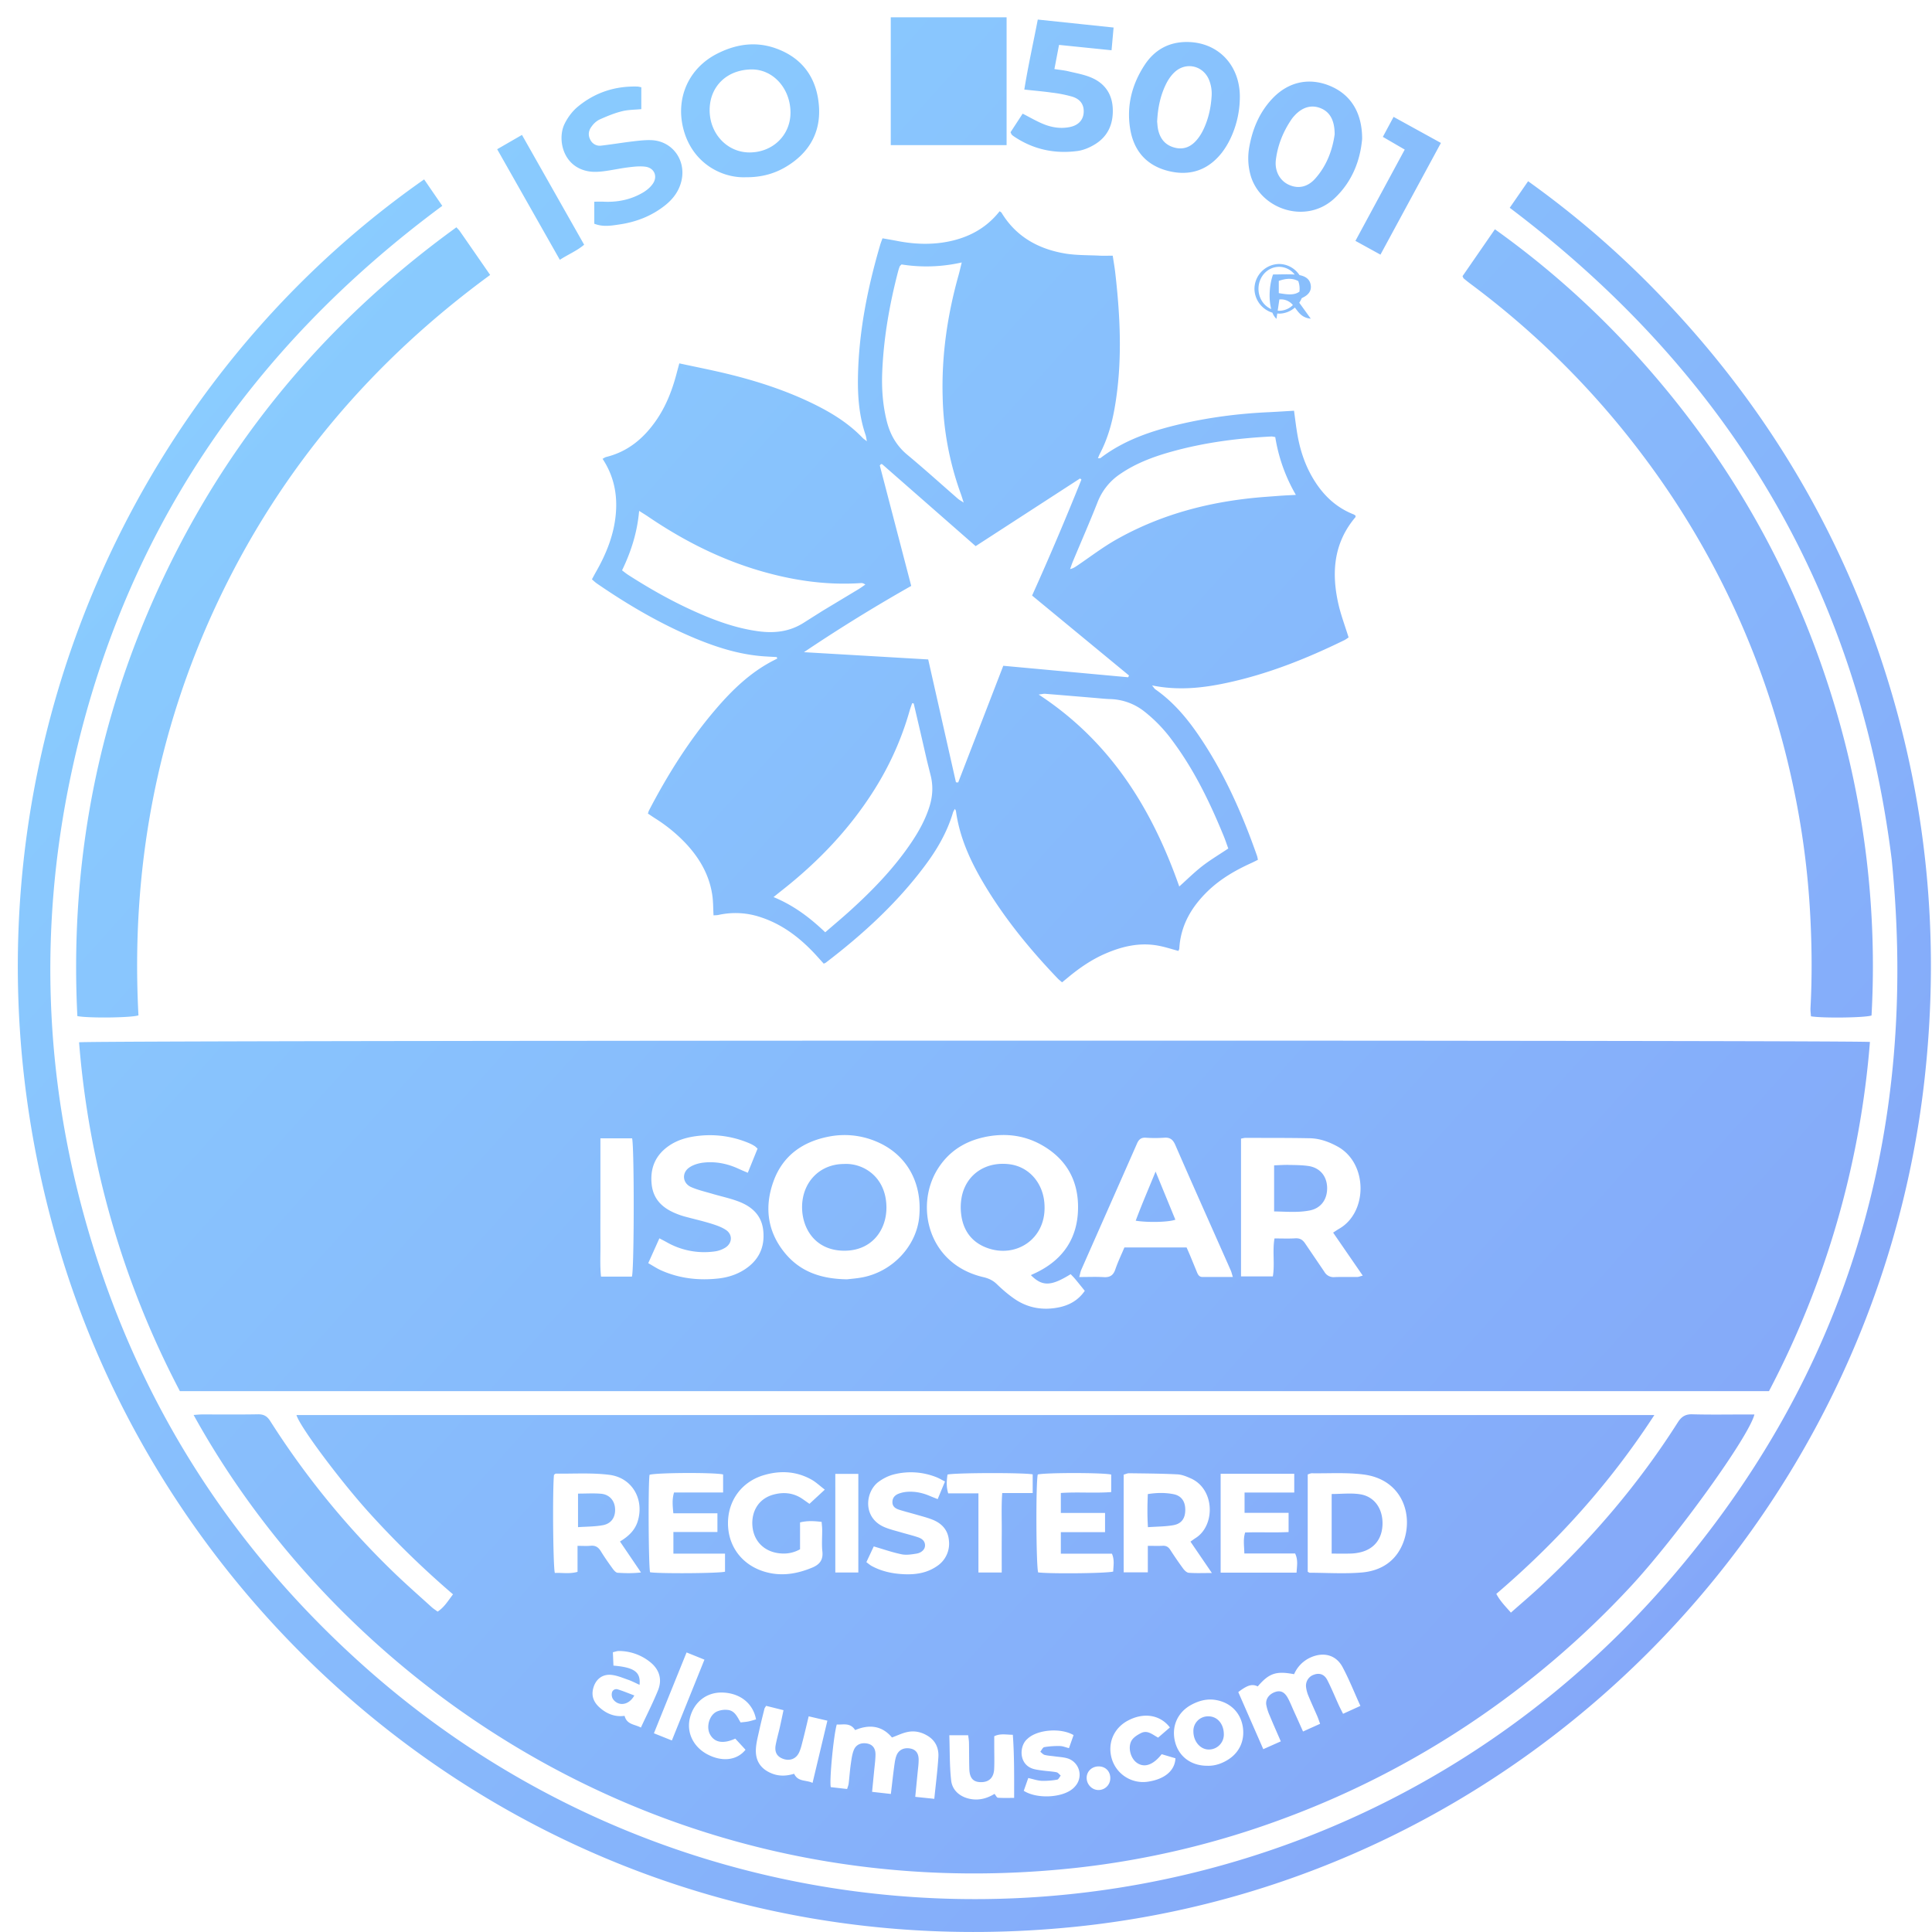 <svg width="71" height="71" viewBox="0 0 71 71" xmlns="http://www.w3.org/2000/svg">
    <defs>
        <linearGradient x1="12.631%" y1="11.062%" x2="332.54%" y2="287.624%" id="tqjifniv7a">
            <stop stop-color="#8ACEFF" offset="0%"/>
            <stop stop-color="#7331E5" offset="100%"/>
        </linearGradient>
    </defs>
    <g fill="none" fill-rule="evenodd">
        <path d="m14.932 5.957.667.972c-7.107 5.26-11.767 12.137-13.63 20.838-1.288 6.02-.964 11.988.937 17.846 1.903 5.864 5.186 10.83 9.753 14.926 13.878 12.45 35.478 11.39 47.993-3.057 6.583-7.6 9.217-16.507 8.213-26.527C67.615 20.946 62.83 13.043 54.827 7l.675-.976a34.642 34.642 0 0 1 4.723 4.063c3.825 3.937 6.622 8.51 8.329 13.75 1.606 4.927 2.09 9.977 1.524 15.126-1.81 16.461-14.945 29.552-31.232 31.21-17.969 1.828-32.688-9.747-37.243-24.657-4.736-15.504 1.409-31.216 13.329-39.56zm46.61 45.382c.657.018 1.314.006 1.97.006h.307c-.2.815-2.874 4.52-4.543 6.317a33.254 33.254 0 0 1-5.907 5.037 32.772 32.772 0 0 1-6.9 3.514A31.808 31.808 0 0 1 38.95 68c-14.933 1.654-26.939-6.59-32.49-16.637.125-.008.214-.018.303-.019.688 0 1.375.007 2.062-.005.211-.004.336.067.45.246a30.402 30.402 0 0 0 4.546 5.57c.451.435.924.85 1.389 1.272.06.054.13.098.217.163.24-.154.38-.392.566-.635a33.946 33.946 0 0 1-3.14-3.064c-1.022-1.14-2.488-3.093-2.613-3.525h49.902c-1.63 2.506-3.571 4.66-5.808 6.572.144.272.338.461.536.689.374-.331.734-.636 1.08-.958 1.93-1.798 3.63-3.795 5.05-6.028.136-.216.283-.31.543-.303zM35.883 63.17v.369c0 .279.01.558-.003.836-.016.32-.19.483-.484.482-.283 0-.418-.145-.429-.482-.01-.32-.006-.64-.012-.96-.001-.09-.018-.179-.03-.282h-.693c.02.58.007 1.128.068 1.666.047.404.392.647.803.69.297.03.56-.06.79-.201.05.06.085.139.125.142.189.013.38.006.596.006 0-.798.008-1.555-.048-2.32-.245 0-.457-.056-.683.054zm-5.787-.432c-.117.392-.277 2.068-.22 2.302l.601.069c.024-.084.049-.14.056-.2.028-.236.044-.473.077-.708.025-.173.046-.351.107-.512.082-.215.276-.295.505-.25.191.04.3.174.297.41-.003.206-.033.411-.052.617l-.073.747.69.078c.042-.347.076-.664.118-.979.02-.143.035-.29.084-.423.081-.223.287-.316.526-.265.19.04.294.173.293.412 0 .164-.024.329-.04.493l-.085.868.7.073c.054-.536.119-1.037.15-1.54.018-.3-.09-.572-.354-.749-.24-.16-.51-.227-.792-.165-.185.04-.361.127-.56.2-.373-.448-.85-.484-1.353-.272-.184-.29-.446-.188-.675-.206zm7.026.51-.023.021c-.31.262-.322.969.254 1.11.109.027.221.04.332.055.163.021.328.028.488.06.057.012.102.08.153.121-.043.052-.08.142-.129.15a2.79 2.79 0 0 1-.574.043c-.158-.008-.314-.064-.49-.103l-.165.47c.477.305 1.398.26 1.796-.074a.764.764 0 0 0 .108-.11.63.63 0 0 0-.318-1.014c-.147-.04-.303-.047-.455-.068-.122-.017-.246-.023-.364-.053-.059-.016-.107-.076-.16-.116.049-.059.09-.16.148-.17a3.07 3.07 0 0 1 .573-.04c.106 0 .212.048.333.078l.169-.48c-.469-.274-1.312-.205-1.676.12zm2.627 1.031c-.262-.014-.469.171-.47.42 0 .238.189.44.42.447a.432.432 0 0 0 .448-.413c.012-.252-.154-.44-.398-.454zm-12.25-2.226c-.03.052-.053.076-.06.104-.067.27-.136.54-.195.812-.048.22-.108.443-.12.667-.025.459.199.761.625.917.272.098.54.07.779-.004.082.17.207.219.344.248l.168.033a.736.736 0 0 1 .166.054l.545-2.286-.687-.16c-.079.325-.145.615-.22.903-.038.149-.073.303-.14.44-.113.227-.341.304-.574.222-.231-.082-.328-.249-.279-.514.04-.213.1-.421.149-.633.047-.207.09-.415.138-.644l-.638-.159zm13.288.546c-.525.284-.755.849-.578 1.42a1.2 1.2 0 0 0 1.293.825c.63-.085 1.02-.402 1.04-.864l-.506-.15c-.32.406-.645.51-.92.31-.237-.173-.336-.596-.17-.836.077-.109.21-.19.332-.251.24-.12.423.059.627.168l.433-.374c-.363-.475-.974-.56-1.55-.248zm2.328-.579c-.507.279-.73.81-.584 1.367.14.534.59.871 1.188.868.271.008.54-.081.785-.243.418-.277.602-.735.505-1.237-.094-.48-.438-.82-.92-.925-.35-.078-.671.004-.974.17zm-17.223-.456c-.576-.016-1.041.344-1.19.922-.14.545.123 1.086.66 1.36.532.272 1.07.209 1.38-.18-.12-.132-.244-.266-.376-.408-.456.207-.776.14-.935-.17-.133-.26-.027-.675.238-.816a.777.777 0 0 1 .41-.07c.27.022.365.266.482.461.108-.013.2-.019.29-.037.095-.02.188-.05.278-.075-.11-.595-.593-.969-1.237-.987zm17.866.875c.32 0 .556.272.562.645a.55.55 0 0 1-.553.574c-.307 0-.56-.291-.565-.653a.536.536 0 0 1 .556-.566zm3.782-2.178a1.191 1.191 0 0 0-.638.629c-.66-.126-.918-.038-1.336.449-.204-.1-.375-.052-.715.208l.919 2.098.644-.287c-.143-.328-.276-.627-.401-.93a1.822 1.822 0 0 1-.133-.41c-.033-.214.102-.394.32-.472.19-.068.338-.013.46.198.091.16.158.336.235.505.11.241.218.483.336.747l.216-.098.411-.185c-.04-.111-.068-.198-.104-.281-.106-.246-.22-.49-.322-.738a1.196 1.196 0 0 1-.089-.326.424.424 0 0 1 .288-.46c.202-.073.381-.018.492.197.155.302.283.619.424.928.046.1.098.197.155.312l.637-.29c-.226-.497-.415-.978-.657-1.429-.237-.44-.68-.557-1.142-.365zm-22.964-.17c-.403.997-.796 1.967-1.2 2.97l.66.264 1.197-2.97-.657-.265zm-2.49-.054c-.067 0-.134.027-.218.046l.021.491c.762.065 1.007.233.959.706-.157-.07-.281-.137-.412-.183-.202-.07-.404-.157-.613-.181-.352-.04-.607.175-.685.526-.058.257.03.47.211.643.27.257.592.386.949.335.083.326.37.307.6.431.22-.476.446-.916.63-1.372.164-.408.042-.776-.303-1.045a1.844 1.844 0 0 0-1.139-.397zm-.042 1.41c.2.06.392.142.612.224-.2.37-.594.41-.788.128a.321.321 0 0 1-.036-.224.164.164 0 0 1 .212-.128zm10.134-7.895c-.192.05-.384.149-.546.268-.488.361-.602 1.319.22 1.667.197.084.41.132.615.193.206.06.415.11.618.179.14.048.26.135.254.31-.004.133-.128.26-.316.29-.18.029-.372.06-.546.024-.336-.069-.663-.184-1.022-.289l-.271.578c.081.06.134.108.195.141.368.2.769.283 1.18.302.426.02.84-.039 1.205-.287a.988.988 0 0 0 .453-.955c-.035-.392-.272-.636-.624-.77-.18-.07-.37-.118-.556-.172-.216-.063-.435-.117-.649-.185-.131-.042-.247-.114-.247-.278-.001-.168.1-.266.245-.318.086-.031.177-.051.268-.06.302-.027.59.032.868.152.082.035.166.067.282.114l.269-.648c-.129-.065-.224-.123-.327-.162a2.535 2.535 0 0 0-1.568-.094zm-4.77.025c-.814.245-1.316.94-1.31 1.78.007.84.518 1.515 1.335 1.763.609.185 1.192.09 1.767-.15.267-.113.4-.28.367-.59-.029-.265-.005-.536-.007-.805-.001-.09-.013-.18-.02-.283-.268-.03-.515-.05-.794.02v.987c-.25.138-.49.174-.737.15-.574-.053-.974-.447-1.014-1.02-.036-.502.209-.992.787-1.143.37-.098.731-.06 1.057.165l.253.178.564-.522c-.186-.142-.327-.278-.492-.37-.558-.311-1.154-.34-1.755-.16zm10.074-.026c-.074.32-.061 3.368.015 3.598.477.057 2.535.035 2.758-.032.005-.208.055-.42-.047-.656H38.33v-.791h1.625v-.707H38.33v-.733c.63-.042 1.241.013 1.851-.033v-.643c-.284-.075-2.443-.073-2.7-.003zm10.071-.045c-.047 0-.095.026-.15.042v3.576c.036.02.054.037.071.037.635.002 1.273.044 1.903-.008.707-.057 1.272-.406 1.538-1.106.384-1.01-.039-2.315-1.461-2.496-.626-.08-1.267-.036-1.9-.045zm-24.338.056c-.054.388-.037 3.36.02 3.582.37.055 2.529.04 2.754-.021v-.664h-1.897v-.795h1.618v-.688h-1.62c-.025-.273-.053-.504.026-.765h1.803v-.662c-.338-.079-2.48-.065-2.704.013zm-3.44-.043c-.025 0-.05.03-.071.043-.02.169-.03.66-.033 1.228v.437c.005.887.027 1.81.064 1.942.264-.013.535.043.834-.04v-.956c.181 0 .334.011.483-.003.178-.017.284.055.375.203.134.22.283.43.434.639.046.062.116.146.18.15.268.017.54.026.86-.011-.27-.4-.512-.754-.772-1.138.314-.19.55-.411.653-.747.245-.805-.205-1.598-1.046-1.703-.645-.081-1.307-.036-1.96-.044zm21.061-.014c-.056-.001-.113.028-.196.05a930.472 930.472 0 0 0 0 3.592h.887v-.974c.203 0 .376.007.547-.002.128-.007.209.043.278.149.15.233.307.463.472.687.05.068.132.15.205.156.259.02.52.008.852.008l-.787-1.153c.079-.055.135-.098.195-.136.72-.46.705-1.79-.179-2.186-.157-.07-.327-.142-.495-.15-.592-.03-1.186-.033-1.779-.041zm6.072.019h-2.705v3.633h2.79c.011-.234.065-.454-.053-.704h-1.866c-.006-.28-.05-.523.03-.771.541-.018 1.071.01 1.596-.016v-.707h-1.618v-.745h1.826v-.69zM36.032 53.5h-.447c-.669.004-1.302.022-1.42.054-.03.218-.051.438.026.69h1.111v2.909h.856c0-.494-.003-.968.001-1.441.004-.483-.02-.966.017-1.48h1.12v-.686c-.143-.028-.676-.043-1.264-.046zm-5.144.028h-.846v3.624h.846v-3.624zm18.448.751c.52.085.823.527.816 1.083-.007.548-.304.93-.82 1.049a1.728 1.728 0 0 1-.334.045c-.232.007-.465.002-.715.002v-2.19c.365 0 .717-.044 1.053.011zm-6.861-.004c.284.057.424.263.428.558.005.316-.125.523-.433.58-.297.053-.604.05-.939.074-.027-.424-.021-.81-.004-1.216.328-.053.642-.057.948.004zm-21.046-.017c.312.027.505.251.52.553.016.311-.137.546-.453.604-.289.053-.588.049-.909.071v-1.233c.293 0 .57-.018.842.005zm22.465-16.65H48.547l.452.001 1.338.001h1.31l.216.001h1.065l.21.001 1.036.001 1.997.002.768.001c6.575.008 11.045.021 11.125.04a33.281 33.281 0 0 1-3.71 12.832H5.956a33.205 33.205 0 0 1-3.705-12.82c.081-.023 6.072-.04 14.408-.05l.8-.001 2.06-.002h.846l1.288-.002h.872l.44-.001h.885l.446-.001h1.35l.226-.001h1.597l.23-.001 2.08-.001h2.419l.98-.001h10.717zm-8.373 3.545c-.732.156-1.327.538-1.727 1.19-.831 1.35-.344 3.481 1.688 3.955.197.046.356.12.502.263.199.193.412.376.639.533.498.344 1.059.434 1.643.313.377-.078.706-.26.944-.605-.123-.152-.237-.296-.355-.437-.052-.062-.11-.119-.164-.176-.72.446-1.04.459-1.462.035.11-.052.193-.088.273-.13.933-.478 1.44-1.247 1.46-2.299.023-1.05-.436-1.853-1.354-2.363-.656-.364-1.364-.434-2.087-.28zm-5.719-.019c-.95.184-1.677.689-2.022 1.617-.345.93-.25 1.838.385 2.63.559.699 1.319.984 2.31.997.119-.015.354-.03.584-.076 1.1-.22 1.966-1.154 2.067-2.219.12-1.28-.48-2.323-1.605-2.78a2.983 2.983 0 0 0-1.719-.169zm-4.743-.033c-.414.042-.808.141-1.153.386-.48.341-.674.812-.613 1.397.059.563.408.879.895 1.077.104.043.211.08.32.11.316.086.636.158.95.254.193.06.393.126.561.236.25.164.244.475-.005.644a.974.974 0 0 1-.396.147 2.783 2.783 0 0 1-1.78-.342c-.078-.043-.158-.084-.261-.138l-.409.912c.171.097.315.194.471.264.663.296 1.361.377 2.076.303.348-.035.683-.135.984-.327.527-.338.763-.824.694-1.448-.064-.575-.443-.89-.944-1.072-.298-.109-.61-.175-.914-.265-.265-.078-.538-.14-.79-.25-.318-.14-.356-.523-.069-.72.145-.1.336-.157.512-.178.457-.054.897.037 1.315.232.1.046.2.087.323.14l.359-.888c-.058-.051-.078-.075-.103-.09a1.288 1.288 0 0 0-.162-.09 3.681 3.681 0 0 0-1.861-.294zm17.067.073a4.677 4.677 0 0 1-.676 0c-.173-.01-.256.066-.322.218-.68 1.548-1.367 3.094-2.049 4.642-.03.07-.041.149-.072.26.325 0 .612-.013.897.004.229.015.355-.065.43-.288.096-.28.225-.547.332-.803h2.286c.044.102.086.195.126.29l.259.63c.037.087.082.165.196.165h1.118c-.037-.12-.05-.18-.074-.234-.14-.32-.284-.641-.426-.962-.539-1.216-1.082-2.43-1.612-3.65-.087-.201-.193-.29-.413-.272zm2.99.006c-.048 0-.097.016-.164.028v5.063h1.17c.076-.46-.021-.925.06-1.395.275 0 .52.011.764-.004.178-.011.28.06.373.204l.694 1.023a.39.39 0 0 0 .381.198c.277-.011.554-.001.83-.005.054-.001.108-.026.201-.05l-1.088-1.58c.091-.059.158-.106.229-.147 1.045-.605 1.05-2.401-.063-3.015-.32-.176-.657-.298-1.02-.306-.788-.016-1.578-.011-2.366-.014zm-22.541.017H21.41v2.55c0 .424-.004.847.001 1.27.006.418-.024.837.021 1.261h1.136c.085-.269.088-4.799.006-5.08zm13.872.953c.75.097 1.282.747 1.285 1.57.024 1.195-1.065 1.887-2.109 1.505-.572-.208-.889-.648-.957-1.251a2.031 2.031 0 0 1 .032-.676c.186-.802.896-1.258 1.749-1.148zm-4.526 1.575c.008.835-.53 1.605-1.551 1.602-1.077-.004-1.551-.83-1.549-1.605.003-.914.65-1.58 1.537-1.582.696-.043 1.552.46 1.563 1.585zm9.892-1.305.726 1.767c-.24.092-1.02.11-1.457.037.219-.59.466-1.157.73-1.804zm4.907-.245c.235.004.472.005.703.038.42.06.676.36.693.776.016.44-.216.774-.635.858-.422.084-.85.044-1.313.036V42.19c.195-.007.374-.02.552-.016zM54.282 7.79a32.393 32.393 0 0 1 4.804 4.201c3.582 3.812 6.146 8.226 7.665 13.25a33.242 33.242 0 0 1 1.372 11.442c-.24.083-1.798.103-2.226.03-.006-.098-.023-.207-.017-.314.06-1.117.05-2.232-.007-3.35a30.386 30.386 0 0 0-.648-4.882 30.665 30.665 0 0 0-5.498-12.054 31.203 31.203 0 0 0-6.35-6.324 5.936 5.936 0 0 1-.241-.192c-.014-.012-.02-.035-.044-.084l1.19-1.723zm-38.164-.073c.06.067.098.102.126.143.365.525.728 1.05 1.114 1.608-4.328 3.17-7.688 7.117-9.984 11.957-2.29 4.83-3.222 9.932-2.941 15.253-.261.09-1.851.107-2.245.027-.257-5.14.576-10.095 2.592-14.837 2.46-5.785 6.265-10.478 11.338-14.151zm19.963-.59c.03.023.059.035.072.057.53.874 1.34 1.323 2.307 1.492.43.075.876.061 1.315.084.142.007.285 0 .462 0 .032.213.07.424.094.635.19 1.66.266 3.32-.026 4.976-.103.583-.267 1.147-.543 1.673-.023.044-.04.092-.069.16.046-.002.078.005.094-.007.87-.663 1.877-1 2.922-1.245 1.071-.25 2.157-.39 3.255-.44.305-.015.61-.035.936-.054.04.294.071.56.115.822.09.545.25 1.067.517 1.55.36.65.852 1.16 1.555 1.436.028.011.051.033.076.05-.003.021.001.046-.009.057-.799.945-.884 2.036-.624 3.186.093.41.245.808.375 1.23-.044.03-.1.073-.161.103-1.377.674-2.794 1.239-4.296 1.563-.897.194-1.799.294-2.766.098.065.077.087.12.122.144.634.442 1.13 1.02 1.565 1.652.947 1.379 1.62 2.894 2.172 4.47.013.038.018.079.032.142-.082.04-.16.082-.24.118-.584.264-1.134.582-1.599 1.03-.597.578-1 1.254-1.05 2.11-.001.028-.019.055-.032.091-.248-.066-.489-.146-.736-.192-.68-.128-1.324.02-1.947.29-.494.213-.935.514-1.35.856l-.243.2c-.059-.051-.116-.095-.165-.146-1.028-1.075-1.967-2.222-2.728-3.509-.486-.822-.878-1.683-1.008-2.644-.003-.02-.019-.036-.04-.076-.028.055-.057.095-.07.14-.215.724-.59 1.363-1.038 1.96-1.027 1.374-2.28 2.517-3.634 3.552-.017.012-.037.018-.076.037l-.24-.266c-.583-.644-1.246-1.17-2.08-1.442a2.89 2.89 0 0 0-1.547-.083c-.057.013-.118.01-.183.016-.015-.262-.01-.51-.047-.753-.109-.73-.462-1.34-.956-1.873a5.772 5.772 0 0 0-1.142-.938c-.086-.055-.17-.113-.266-.177.015-.044.023-.083.04-.116.685-1.314 1.467-2.562 2.427-3.69.632-.742 1.326-1.413 2.21-1.851l.077-.04-.021-.054c-.209-.013-.418-.02-.625-.04-.824-.08-1.603-.328-2.365-.644-1.285-.535-2.479-1.236-3.625-2.024-.057-.04-.108-.09-.176-.149.057-.105.109-.204.164-.3.37-.653.645-1.34.713-2.096.065-.72-.068-1.4-.486-2.032.053-.028.09-.058.133-.068.79-.193 1.371-.677 1.828-1.332.358-.513.586-1.088.747-1.69l.112-.418c.594.128 1.165.24 1.73.376 1.078.26 2.132.598 3.135 1.081.688.332 1.337.723 1.873 1.283.035.035.078.062.155.123-.022-.11-.028-.178-.05-.24-.23-.675-.288-1.377-.278-2.08.024-1.677.35-3.305.82-4.907.02-.069.048-.135.082-.232.172.03.34.058.507.09.63.126 1.263.156 1.895.033.758-.148 1.41-.492 1.903-1.118zm-3.215 18.08c-.031.091-.066.182-.093.276a11.124 11.124 0 0 1-1.278 2.873c-.912 1.46-2.08 2.681-3.426 3.737-.084.066-.167.134-.297.238.752.31 1.342.763 1.9 1.294.33-.286.637-.542.933-.811.832-.756 1.61-1.562 2.24-2.501.271-.404.504-.827.653-1.294.125-.393.148-.784.04-1.189l-.127-.51-.236-1.026-.252-1.08-.057-.008zm4.891-.346c-.061-.005-.125.013-.242.027 2.626 1.716 4.158 4.18 5.167 7.054.298-.267.56-.527.848-.751.292-.226.61-.415.954-.645-.055-.149-.103-.295-.16-.437-.506-1.236-1.082-2.434-1.882-3.509a5.408 5.408 0 0 0-1.044-1.09 2.111 2.111 0 0 0-1.25-.455c-.174-.005-.348-.024-.521-.039-.623-.052-1.246-.105-1.87-.155zm-6.035-8.44c-.007.003-.012.012-.045.048l1.155 4.427a60.065 60.065 0 0 0-3.942 2.435l4.566.267 1.02 4.515.082.006 1.657-4.288 4.59.422.031-.065-3.562-2.938c.639-1.417 1.24-2.834 1.813-4.263l-.051-.04-3.836 2.487-3.421-2.998a.068.068 0 0 0-.027-.015.053.053 0 0 0-.03 0zm-8.889 1.718c-.071.798-.297 1.5-.628 2.185.086.064.156.123.232.171.779.5 1.582.955 2.426 1.334.75.337 1.519.62 2.339.732.605.083 1.174.021 1.707-.329l.66-.417 1.337-.805c.082-.05.16-.108.24-.163-.07-.05-.117-.059-.164-.055-1.24.084-2.451-.09-3.642-.432-1.512-.434-2.896-1.138-4.195-2.023-.09-.061-.183-.116-.312-.198zm23.231-2.734c-1.231.063-2.449.22-3.64.55-.674.186-1.327.427-1.911.827a2.207 2.207 0 0 0-.835 1.043c-.288.73-.603 1.448-.905 2.172-.038.091-.068.186-.102.279.107-.02.178-.07.25-.118.485-.327.952-.687 1.46-.973 1.712-.965 3.571-1.424 5.516-1.565l.522-.039c.167-.011.335-.019.549-.03a6.155 6.155 0 0 1-.758-2.125c-.067-.01-.107-.023-.146-.021zM34.688 9.009a5.833 5.833 0 0 1-2.213.073c-.041.044-.06.057-.067.075-.022.058-.041.116-.057.176-.316 1.211-.532 2.44-.584 3.693-.026.611.017 1.219.166 1.814.123.494.36.91.76 1.241.632.525 1.242 1.078 1.863 1.618.047.04.103.068.204.135-.049-.149-.074-.236-.105-.321a11.137 11.137 0 0 1-.668-3.575c-.042-1.52.176-3.006.586-4.466.038-.134.068-.27.115-.463zm11.664.056a.908.908 0 0 1 .748.409c.19.036.347.125.399.302.058.2-.005.378-.235.503-.028.014-.055.03-.084.046a.85.85 0 0 1-.088.163l-.057-.079.48.666c-.325-.03-.448-.23-.584-.409a.888.888 0 0 1-.569.224l-.078-.004-.03.196a.594.594 0 0 1-.148-.227.93.93 0 0 1-.66-.858.92.92 0 0 1 .906-.932zm.009 1.304-.061.411.033.004a.716.716 0 0 0 .525-.209.56.56 0 0 0-.497-.206zm-.01-1.199c-.422 0-.76.363-.757.813.002.336.192.62.468.74-.096-.359-.077-.87.066-1.272.255 0 .527-.014.796.002a.729.729 0 0 0-.573-.283zm-.011.517v.449c.31.053.571.088.76-.056l.005-.094a.875.875 0 0 0-.021-.198l-.026-.092c-.211-.12-.454-.104-.718-.009zM18.527 4.322l2.285 4.035c-.272.23-.585.354-.893.555l-2.303-4.064.911-.526zm32.031-.663 1.74.958-2.222 4.105-.92-.506 1.812-3.355-.804-.467.394-.735zm-27.79-1.114c.039 0 .078.013.145.026v.804c-.24.023-.488.02-.72.08-.285.072-.56.187-.829.308a.799.799 0 0 0-.272.243c-.115.146-.148.316-.054.492a.385.385 0 0 0 .408.217c.385-.045.769-.109 1.154-.155.223-.027.45-.053.673-.046.767.025 1.286.717 1.119 1.478-.087.392-.315.692-.622.932-.488.382-1.047.598-1.656.688-.303.045-.608.1-.929-.026v-.81c.12 0 .229-.005.337 0 .514.025 1.002-.072 1.447-.333.137-.081.273-.192.364-.322.19-.269.063-.58-.26-.629-.208-.03-.427-.004-.638.022-.305.037-.605.106-.91.144-.17.021-.35.032-.52.007-.982-.148-1.187-1.191-.912-1.749.115-.234.284-.463.483-.628.631-.524 1.371-.766 2.191-.743zm25.445-.028c.76.312 1.191.971 1.19 1.95-.066.765-.352 1.567-1.02 2.189-1.065.99-2.794.376-3.1-.928a2.307 2.307 0 0 1-.034-.923c.117-.687.374-1.31.857-1.82.585-.618 1.346-.78 2.107-.468zm-1.269 1.069c-.05.051-.098.106-.138.165-.305.45-.505.942-.573 1.483-.052.409.141.768.475.92.342.157.688.09.97-.226.44-.491.641-1.09.715-1.627 0-.52-.178-.82-.504-.956-.331-.138-.658-.056-.945.24zm-19.1-2.449c.999.352 1.527 1.105 1.598 2.144.066.974-.382 1.716-1.21 2.211-.44.263-.924.39-1.47.385-.902.04-2-.53-2.312-1.811-.274-1.124.216-2.203 1.25-2.729.685-.349 1.407-.46 2.144-.2zm15.11-.23c1.186 0 2.012.9 1.952 2.142a3.566 3.566 0 0 1-.342 1.405 2.921 2.921 0 0 1-.302.502c-.504.654-1.172.887-1.963.696-.81-.196-1.29-.734-1.422-1.563-.135-.844.068-1.625.528-2.33.376-.578.909-.851 1.549-.852zM26.938 1.916c-.885.021-1.498.619-1.514 1.462-.016.887.637 1.586 1.461 1.588.853.002 1.506-.628 1.51-1.456.003-.889-.64-1.615-1.457-1.594zM37.483.083l2.786.293-.075.835-1.93-.197-.17.888c.186.029.348.043.505.08.287.069.585.12.854.235.47.2.75.574.783 1.097.036.566-.153 1.046-.646 1.35-.197.122-.429.221-.655.25-.842.11-1.63-.06-2.341-.545a.399.399 0 0 1-.07-.06c-.013-.015-.018-.037-.042-.086l.445-.682c.276.14.515.282.77.385.306.124.631.174.963.107.298-.06.48-.242.507-.504.03-.29-.099-.511-.408-.61a4.64 4.64 0 0 0-.751-.15c-.323-.046-.65-.073-1.02-.114.14-.868.326-1.697.495-2.572zm5.03 1.931c-.14.129-.253.301-.334.474-.191.403-.285.836-.31 1.35.01.068.012.204.046.332.08.31.261.526.582.615.31.087.569-.004.78-.225.112-.116.205-.259.277-.404.203-.411.298-.856.32-1.311a1.343 1.343 0 0 0-.085-.514c-.203-.55-.848-.713-1.276-.317zM36.337 0v4.697H32.08V0h4.258z" fill="url(#tqjifniv7a)" transform="translate(.655 .636)"/>
    </g>
</svg>
